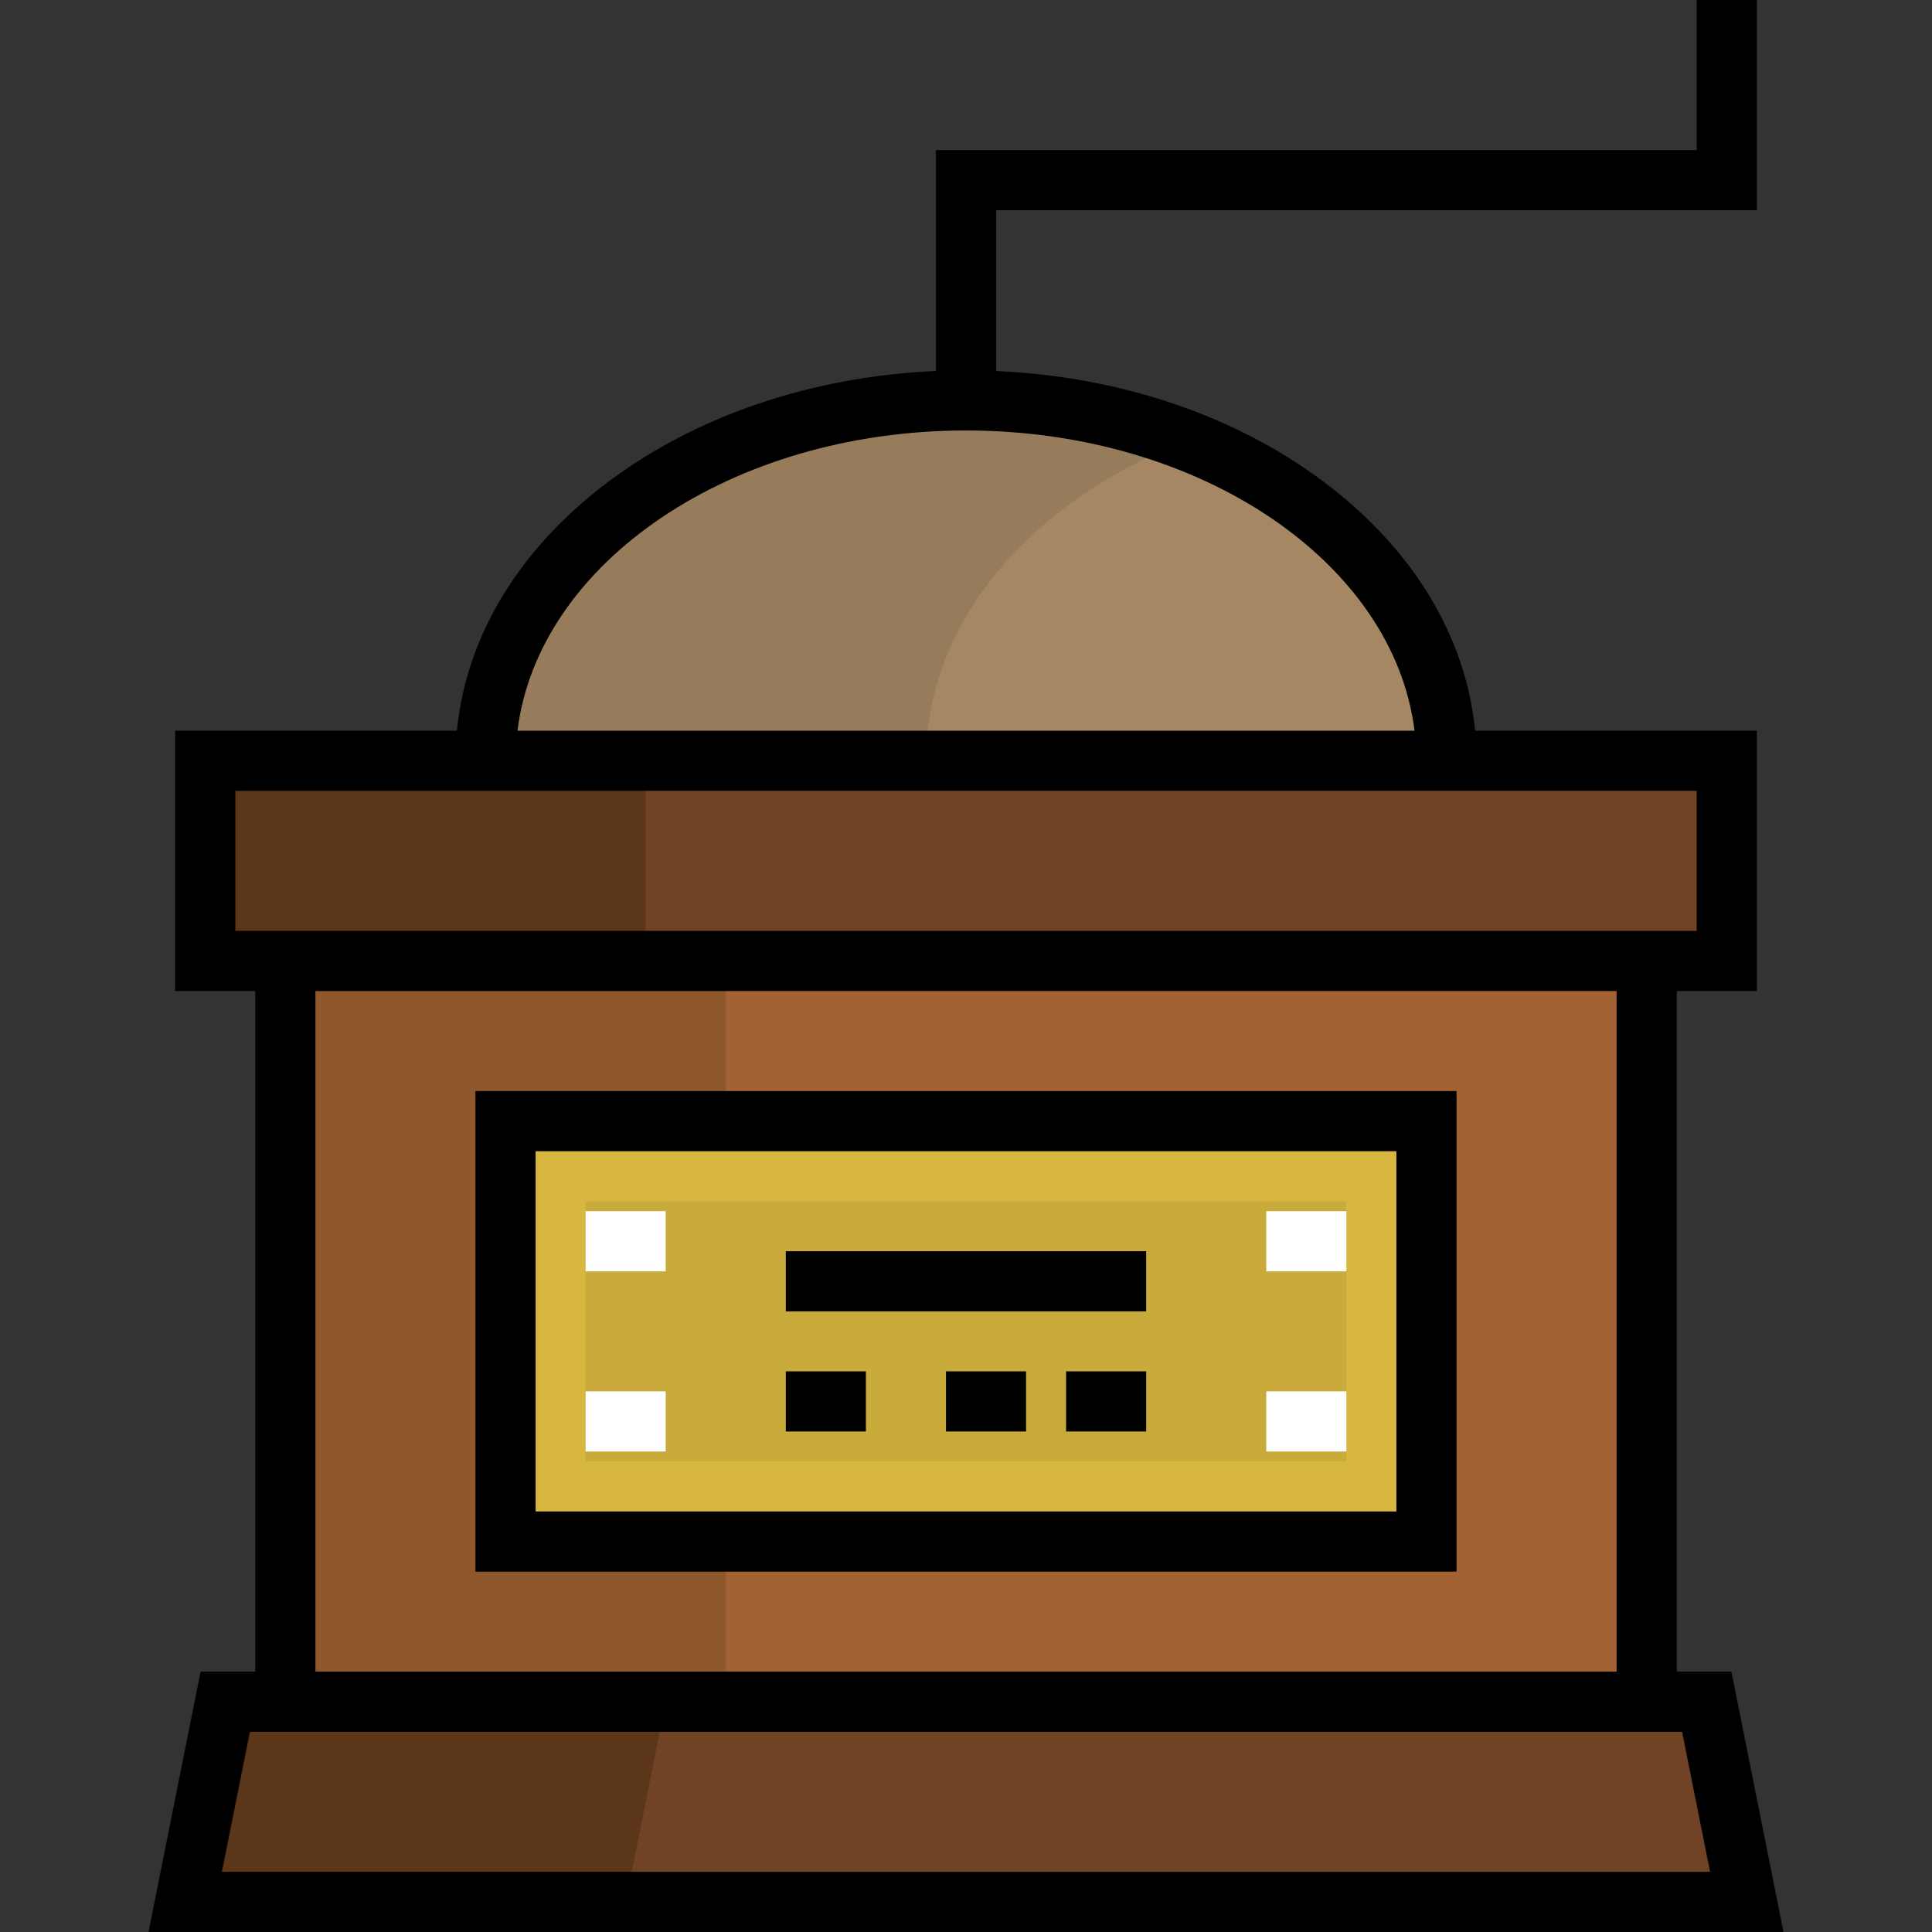 <?xml version="1.0" encoding="iso-8859-1"?>
<!-- Uploaded to: SVG Repo, www.svgrepo.com, Generator: SVG Repo Mixer Tools -->
<svg version="1.1" id="Layer_1" xmlns="http://www.w3.org/2000/svg" xmlns:xlink="http://www.w3.org/1999/xlink" 
	 viewBox="0 0 512 512" xml:space="preserve">
<rect x="0" y="0" width="512" height="512" fill="#333333" stroke="none"/>
<path style="fill:#A58763;" d="M383.333,201.611H128.668c0-52.737,56.981-95.5,127.333-95.5S383.333,148.874,383.333,201.611z"/>
<g>
	<polygon style="fill:#704324;" points="452.306,450.972 462.917,504.028 49.084,504.028 59.695,450.972 75.612,450.972 
		436.389,450.972 	"/>
	<polygon style="fill:#704324;" points="457.612,201.611 457.612,254.667 436.389,254.667 75.612,254.667 54.389,254.667 
		54.389,201.611 128.668,201.611 383.333,201.611 	"/>
</g>
<rect x="75.609" y="254.666" style="fill:#A26234;" width="360.782" height="196.309"/>
<path style="fill:#977C5B;" d="M245.389,201.611c0-36.952,28.025-68.941,68.972-84.821c-17.493-6.784-37.303-10.68-58.361-10.68
	c-70.351,0-127.333,42.762-127.333,95.5h42.444H245.389z"/>
<g>
	<polygon style="fill:#5C3618;" points="75.612,450.972 59.695,450.972 49.084,504.028 165.807,504.028 176.417,450.972 	"/>
	<polygon style="fill:#5C3618;" points="171.112,201.611 128.668,201.611 54.389,201.611 54.389,254.667 75.612,254.667 
		171.112,254.667 	"/>
</g>
<polygon style="fill:#8F572C;" points="192.334,450.972 192.334,254.667 171.112,254.667 75.612,254.667 75.612,450.972 
	176.417,450.972 "/>
<rect x="133.977" y="297.11" style="fill:#D7B740;" width="244.058" height="111.42"/>
<rect x="155.194" y="318.338" style="fill:#C8AB3B;" width="201.613" height="68.972"/>
<g>
	<rect x="155.194" y="320.974" style="fill:#FFFFFF;" width="21.222" height="15.945"/>
	<rect x="155.194" y="368.722" style="fill:#FFFFFF;" width="21.222" height="15.945"/>
	<rect x="335.58" y="320.974" style="fill:#FFFFFF;" width="21.222" height="15.945"/>
	<rect x="335.58" y="368.722" style="fill:#FFFFFF;" width="21.222" height="15.945"/>
</g>
<path d="M53.16,443l-13.801,69h433.282l-13.799-69h-14.48v-180.36h21.222v-69h-74.668c-2.457-25.048-16.47-48.219-40.082-65.932
	c-23.519-17.642-54.111-27.943-86.86-29.386V55.723h201.611V0h-15.945v39.778H248.028v58.543
	c-32.748,1.442-63.341,11.744-86.86,29.386c-23.613,17.713-37.626,40.884-40.082,65.932H46.417v69h21.222V443H53.16z
	 M445.77,458.944l7.422,37.111H58.808l7.422-37.111H445.77z M83.584,443v-180.36h344.833V443H83.584z M256.001,114.083
	c62.151,0,113.351,35.015,118.861,79.556H137.139C142.65,149.098,193.85,114.083,256.001,114.083z M62.362,246.695v-37.111h387.278
	v37.111H62.362z"/>
<path d="M126.001,416.5h260V289.139h-260V416.5z M141.945,305.084h228.111v95.472H141.945V305.084z"/>
<rect x="208.247" y="331.582" width="95.497" height="15.945"/>
<rect x="208.247" y="363.418" width="21.222" height="15.945"/>
<rect x="282.527" y="363.418" width="21.222" height="15.945"/>
<rect x="250.691" y="363.418" width="21.222" height="15.945"/>
</svg>